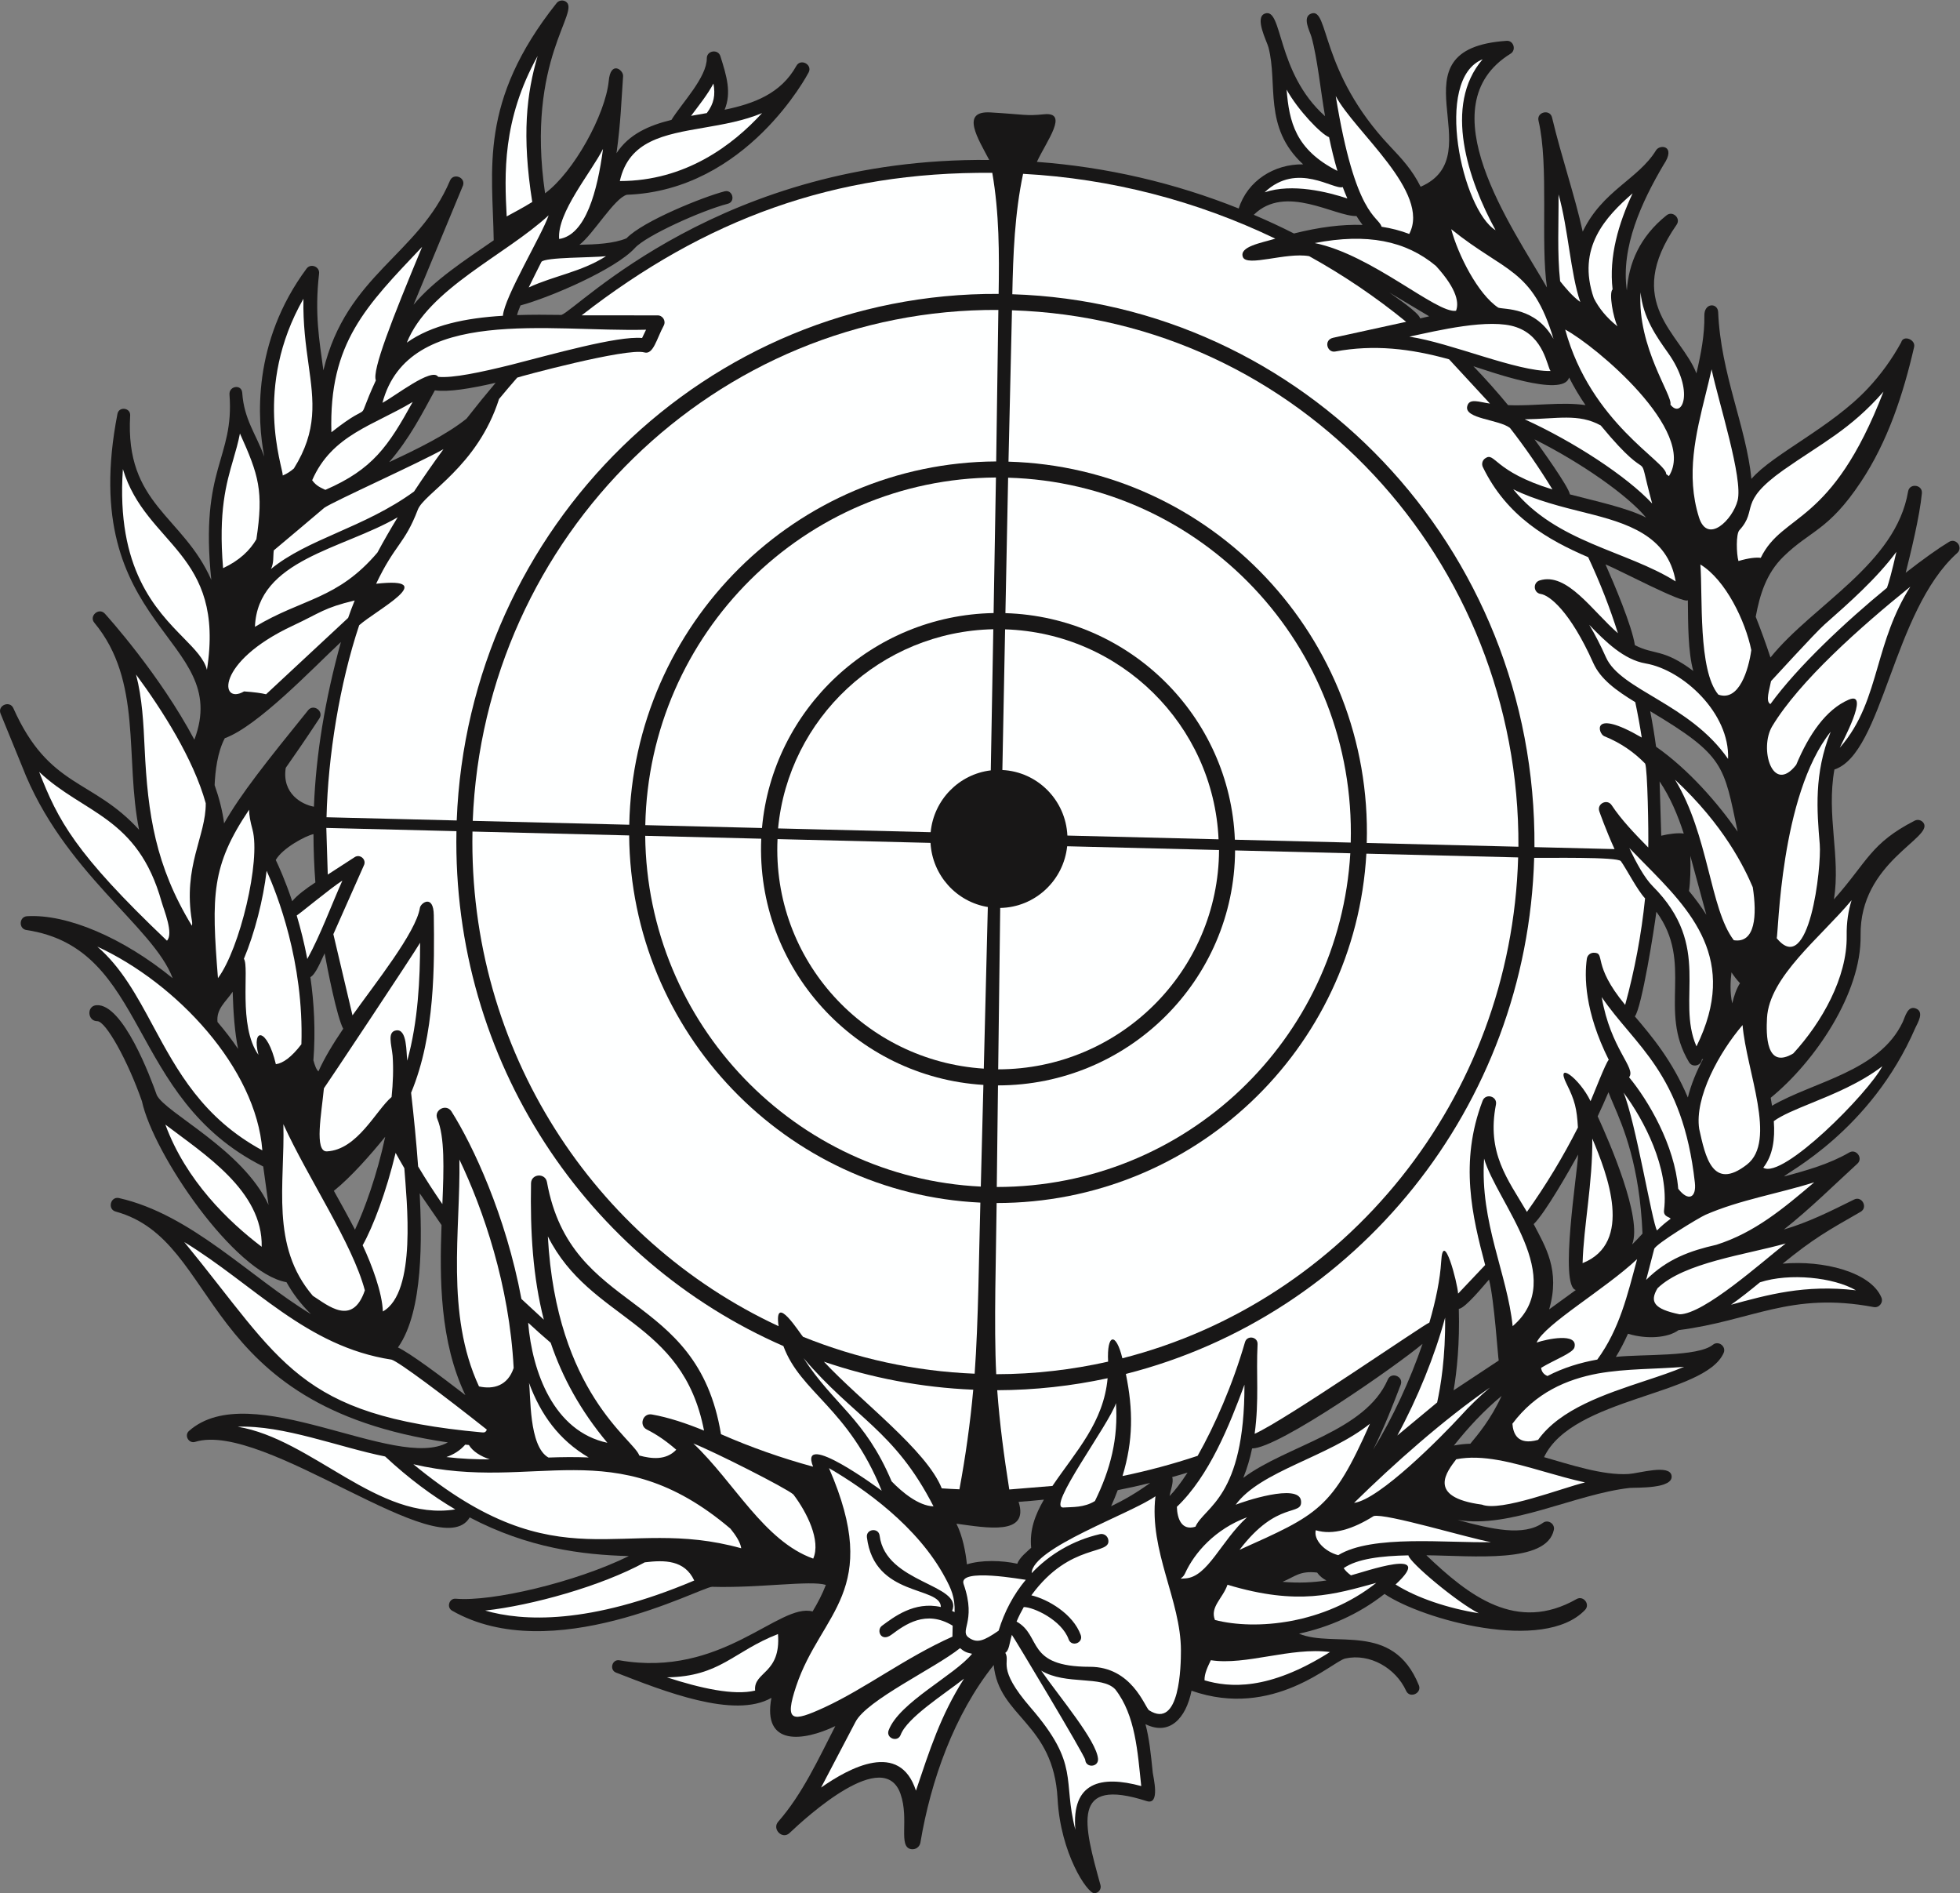 <?xml version="1.0" encoding="UTF-8" standalone="no"?>
<svg
   xmlns:dc="http://purl.org/dc/elements/1.1/"
   xmlns:cc="http://creativecommons.org/ns#"
   xmlns:rdf="http://www.w3.org/1999/02/22-rdf-syntax-ns#"
   xmlns:svg="http://www.w3.org/2000/svg"
   xmlns="http://www.w3.org/2000/svg"
   viewBox="0 0 768.773 742.413"
   height="742.413"
   width="768.773"
   xml:space="preserve"
   id="svg2"
   version="1.1"><rect x="0" y="0" width="768.773" height="742.413" fill="#808080" stroke="none"/><defs
     id="defs6" /><g
     transform="matrix(1.333,0,0,-1.333,0,742.413)"
     id="g10"><g
       transform="scale(0.1)"
       id="g12"><path
         id="path14"
         style="fill:#181717;fill-opacity:1;fill-rule:nonzero;stroke:none"
         d="m 5734.84,3975.3 c -30.25,-18.17 -75.43,-50.26 -127.36,-90.76 14.38,56.8 41.35,166.88 47.61,233.94 2.36,25.31 -36.22,30.59 -40.54,5.32 -36.46,-214.37 -279.37,-332.75 -405.04,-488.56 -10.86,33.98 -30.33,87.26 -43.38,119.9 12.17,65.32 31.08,127.54 81.58,176.95 79.63,77.91 132.13,75.69 227.91,219.71 79.59,119.72 124.74,258.59 156.6,396.8 5.09,22.19 -32.23,36.48 -38.03,13.76 -26.96,-49.23 -60.04,-94.95 -98.43,-135.89 -107.57,-114.74 -279.85,-193 -342.22,-265.79 -16.03,156.56 -90.07,307.55 -97.94,490.79 -1.19,27.64 -41.66,28.17 -40.56,-11.16 0.88,-55.02 -9.73,-111.06 -23.38,-169.15 -45.29,117.07 -218.38,206.37 -58.19,437.39 13.07,18.85 -11.61,41.94 -29.58,27.63 -79.96,-63.98 -111.59,-142.27 -116.95,-221.26 -18.19,127.35 43.52,260.37 108.1,369.89 38.2,56.36 -10.82,61.14 -22.09,42.67 -52.33,-85.57 -157.75,-118.23 -215.82,-239.35 -24,108.28 -61.84,216.54 -90.34,335.84 -6.15,25.61 -45.79,16.14 -39.78,-9.45 31.09,-132.64 5.41,-355.57 24.86,-490.82 -102.37,177.87 -356.04,533.91 -106.99,687.86 17.33,10.73 8.93,39.2 -11.59,37.82 -350.07,-23.48 -37.23,-335.9 -253.13,-429.27 -24.58,49.4 -55.27,82.29 -89.41,118.35 -208.86,220.57 -179.5,410.46 -232.68,391.04 -27.54,-10.07 -3.81,-51.82 0.97,-68.98 17.46,-62.65 27.07,-160.34 39.88,-232.84 -144.96,129.25 -123.71,321.87 -177.4,301.72 -30.75,-11.54 6.14,-81.4 10.75,-98.81 28.75,-108.47 -16.41,-235.33 102.19,-344.59 -84.97,1.48 -163.95,-48.21 -189.57,-129.87 -188.91,75.58 -389.3,122.11 -593.93,137.17 29.18,62.57 95.2,147.63 20.83,140.01 -53.72,-5.53 -57.03,-0.38 -157.35,5.48 -90.33,5.35 -35.63,-78.55 -3.73,-139.85 -786.73,7.7 -1211.52,-439.75 -1258.71,-455.87 -44.05,0.76 -87.83,0.88 -130.52,-0.5 1.4,6.51 4.91,16.23 10.04,28.45 85.49,22.91 279.42,105.93 336.69,168.98 33.22,36.54 196.1,110.06 273.4,130.1 23.6,6.14 14.07,42.71 -9.47,36.56 -62.57,-16.19 -240.23,-87.41 -288.78,-138.21 -37.75,-15.76 -90.07,-18.02 -138.49,-19.03 40.31,30.33 102.6,136.95 139.53,147.15 353.21,12.52 533.16,356.39 535,359.97 11.79,23.17 -23.56,41.92 -36.12,19.24 -45.63,-82.27 -125.8,-111.31 -211.17,-129.13 20.84,50.36 6.02,99.2 -12.45,157.64 -6.85,21.67 -39.94,16.67 -39.94,-6.14 0,-56.62 -72.45,-130.53 -104.08,-181.39 -65.62,-16.02 -124.96,-41.76 -161.64,-97.94 12.42,89.54 14.02,150.84 19.41,226.71 1.3,18.26 -36.91,47.24 -42.33,-14.79 -10.03,-98.18 -102.51,-267.04 -187.28,-329.95 -58,396.23 108.61,537.02 59.99,564.62 -8.76,4.97 -19.84,2.8 -26.09,-5.07 -230.57,-290.02 -187.99,-489.85 -185.03,-697.77 -83.93,-58.09 -175.66,-117.16 -235.85,-189.6 l 145.67,351.29 c 7.45,24.04 -28.61,37.2 -38.4,14 -92.86,-219.59 -304.61,-276.01 -372.547,-558.19 -11.965,88.33 -26.27,165.89 -12.711,284.79 2.293,20.27 -24.621,30.9 -36.762,14.51 -160.699,-216.76 -145.082,-444.57 -124.629,-552.95 -24.535,67.28 -59.277,108.7 -64.726,187.66 -1.781,25.87 -39.445,20.51 -37.488,-5.29 14.39,-189.89 -87.942,-213.59 -53.516,-545.11 -83.602,189.56 -254.262,220.6 -238.746,483.68 1.355,22.82 -33.004,27.27 -37.379,4.75 -123.863,-636.91 340.461,-656.2 226.293,-958.59 -101.859,191.68 -254.32,360.76 -263.426,370.81 -17.39,19.09 -47.414,-6.96 -30.887,-26.81 142.606,-171.57 89.055,-397.08 131.637,-609.09 -137.976,151.33 -264.476,121.21 -369.949,357.74 -10.547,23.63 -47.219,8.21 -37.691,-15.86 L 64.734,3315.76 C 185.254,3003.05 451.402,2844.24 508.07,2691.74 362.895,2810.31 198.242,2881.12 79.695,2874.16 55.859,2872.75 54.219,2837.05 77.852,2833.52 439.25,2779.06 371.582,2339.67 774.551,2137.89 l 15.586,-113.07 c -75.739,163.5 -302.758,270.16 -328.785,323.09 -17.844,50.88 -99.227,269.08 -177.051,264.53 -29.926,-1.6 -27.453,-47.15 2.254,-47.15 24.8,0 89.636,-116.4 131.074,-235.31 33.488,-154.96 271.359,-505.19 425.414,-532.52 17.742,-32.01 41.105,-63.4 72.016,-93.98 -179.711,108.84 -351.582,293.26 -564.868,341.54 -25.117,5.66 -34.746,-32.89 -9.859,-39.71 315.09,-86.54 234.402,-570.99 977.478,-679.06 -152.58,-86.17 -580.06,194.41 -761.658,33.71 -14.867,-13.14 -0.832,-37.97 18.11,-32.17 204.601,62.87 722.128,-369.411 807.848,-222.24 171.55,-90.14 330.99,-110.159 468.24,-113.734 -157.64,-77.636 -403.62,-134.785 -509.02,-125.449 -19.63,1.914 -28.16,-25.429 -11.04,-35.195 293.93,-167.988 728.89,68.32 764.92,70.254 137.06,-4.141 290.21,19.668 334.85,5.566 -10.08,-26.582 -23.58,-52.344 -39.04,-78.105 -98.86,26.504 -266.3,-196.485 -568.38,-143.672 -21.71,3.828 -30.46,-28.223 -9.91,-36.231 138.79,-53.906 347.44,-137.304 457.12,-74.257 -26.98,-143.184 93.21,-128.321 188.05,-83.028 -49.27,-96.074 -97.38,-200.957 -168.08,-281.308 -18.83,-21.426 12.07,-53.516 33.32,-33.34 52.27,49.57 278.06,255.019 326.7,114.844 26.03,-75.059 -8.09,-155.821 31.3,-162.325 12.87,-2.129 25.03,6.602 27.14,19.434 30.64,183.047 99.63,376.992 215.72,522.305 C 2938.77,517.52 3099.96,502.207 3111.93,277.48 3120.39,117.832 3198.85,0 3219.93,0 c 12.22,0 21.5,11.992 18.2,23.887 -49.95,180.605 -88.12,319.043 135.97,247.129 40.84,-13.086 19.06,71.582 17.87,83.418 -5.83,57.675 -10.42,101.347 -21.49,142.871 70.61,-34.825 119.11,16.738 135.57,98.359 241.59,-84.57 413.67,86.152 452.41,94.824 71.9,16.094 148.41,-27.968 179.12,-95.312 10.51,-23.145 46.95,-6.973 37.35,16.679 -76.57,189.18 -249.64,108.458 -352.68,151.68 86.48,18.75 174.98,56.289 251.6,116.895 111.97,-75.625 468.86,-174.629 590.17,-46.934 15.77,16.641 -5.09,43.106 -24.96,31.875 -176.63,-100.43 -317.29,9.766 -441.97,128.77 138.18,-1.25 353.53,-25.176 375.05,74.649 3.84,17.85 -17,31.6 -31.85,20.96 -56.93,-40.47 -150.24,-19.36 -251.37,8.47 155.1,-26.54 344.42,75.76 506.33,94.05 20.89,1.56 130.06,-3.11 123.23,36.4 -5.91,33.99 -95.15,6.74 -125.49,4.65 -75.76,-5.16 -175.26,28.34 -249.65,49.51 84.15,176.55 473.08,181.37 528.41,306.49 8.46,19.16 -15.33,37.36 -31.61,24.16 -44.48,-36.19 -208.07,-27.23 -285.42,-35.71 13.5,22.02 25.24,44.91 35.55,68.09 55.71,-16.91 117.74,-12.29 148.82,10.64 217.09,27.48 328.7,113.95 574.32,67.82 15.67,-3.01 28.77,13.24 22.66,27.97 -31.21,74.98 -171.3,110.62 -290.71,99.7 91.45,74.14 128.96,94.98 229.57,152.66 22.18,12.77 3.68,47.5 -19.2,36.11 -71.34,-35.49 -135.5,-67.48 -206.66,-88.22 76.25,60.06 145.99,129.32 216.41,193.83 17.29,15.84 -3.52,44.76 -24.19,32.69 -57.72,-33.65 -125.85,-53.04 -191.37,-70.43 4.81,10.39 254.43,133.36 385.88,436.92 7.28,15.58 27.03,47.05 1.7,57.09 -24.36,9.65 -31.54,-24.38 -38.89,-39.98 -68.68,-145.61 -261.89,-174.63 -384.47,-246.02 -1.19,7.72 -2.49,15.51 -3.96,23.34 130.66,106.76 267.23,308.26 264.57,477.37 -3.48,216.08 216.05,287.3 185.05,331.37 -5.87,8.37 -17.07,11.05 -26.01,6.46 -130.18,-66.93 -138.15,-119.82 -237.47,-231.51 20.18,127.26 -22.81,245.72 1.32,381.96 142.87,47.52 170.81,466.25 361.36,636.87 4.16,3.73 6.27,8.11 6.8,12.48 v 4.61 c -1.6,13.25 -16.49,24.54 -30.96,15.71 v 0 z M 639.973,2562.99 c -3.938,38.83 24.054,58.67 44.672,88.98 1.757,-61.09 6.117,-121.21 15.964,-168.2 -18.175,26.86 -38.492,53.32 -60.636,79.22 v 0 z m 19.437,584.22 c -4.64,36.54 -14.465,74.43 -27.887,112.63 1.645,40.5 8.278,97.25 29.942,137.97 96.582,35.12 256.129,202.87 341.625,282.99 -46.844,-169.83 -73.207,-329.38 -79.402,-484.46 -34.313,6.04 -94.825,37.8 -82.891,114.23 24.262,34.74 57.355,82.11 99.008,145.57 13.789,21.06 -17.172,43.63 -33.024,24.12 C 784.949,3329.73 707.258,3232.18 659.41,3147.21 v 0 z m 200.375,-228.89 c -20.715,61.69 -40.09,104.16 -48.383,121.32 20.098,35.12 88.262,71.39 110.961,75.99 0.192,-47.34 2.039,-95.04 5.602,-142.15 -28.379,-18.61 -52.809,-36.87 -68.18,-55.16 v 0 z m 62.403,-468.16 c 6.601,87.05 1.953,169.94 -8.93,244.74 15.914,8.48 31.308,48.19 41.887,70.08 8.378,-45.47 35.945,-186.93 54.765,-221.91 -29.574,-43.62 -55.398,-86.14 -72.922,-125.41 -6.129,4.98 -10.636,17.34 -14.8,32.5 v 0 z m 122.302,-498.19 c -19.02,36.9 -39.96,74.73 -62.084,114.3 50.584,40.51 108.984,107.15 151.074,159.04 -23.83,-111.83 -61.16,-214.76 -88.99,-273.34 v 0 z m 126.49,-346.46 c 76.19,107.09 69.88,328.61 64.02,453.4 l 64.21,-93.3 c -5.78,-158.03 -5.25,-342.54 70.06,-500.24 -78.81,60.96 -163.21,123.48 -198.29,140.14 v 0 z m 201.72,2732.35 c -58.32,-46.8 -141.97,-88.09 -227.61,-127.87 59.77,68.86 96.39,141.46 134.46,211.17 40,-5.54 103.99,4.97 178.79,22.14 -27.53,-32.56 -56.36,-67.97 -85.64,-105.44 v 0 z M 3034.18,1016.17 c -11.55,-10.88 -34.74,-28.729 -40.71,-46.893 -45.78,10.137 -106.08,11.563 -148.36,-1.816 -3.56,35.629 -12.63,83.319 -30.85,119.609 88.81,-12.01 215.06,-35.82 182.91,64.28 24.73,1.62 48.52,3.79 74.52,6.52 -25.87,-45.02 -42.62,-88.63 -37.51,-141.7 v 0 z m 235.28,122.35 c 7,15.48 13.41,31.25 19.42,47.22 31.97,6.25 63.79,13.44 95.53,21.27 -42.72,-30.92 -80.45,-52.05 -114.95,-68.49 v 0 z m 171.99,29.9 c 1.92,14.02 13.18,42.56 7.6,55.74 15.12,4.32 30.22,8.57 45.23,13.22 -19.01,-29.37 -37.03,-52.99 -52.83,-68.96 v 0 z m 549.99,3765.47 c 5.66,-9.17 11.58,-17.89 17.87,-26.03 -60.2,1.98 -127.04,-6.45 -201.91,-25.22 -38.74,19.71 -78.23,37.86 -118.2,54.98 93.06,91.61 238.03,-5.25 302.24,-3.73 v 0 z M 3773.73,916.074 c 36.82,15.156 50.38,33.164 101.83,27.207 7.27,-10.273 16.86,-17.793 27.41,-23.203 -38.87,-5.937 -80.81,-8.301 -129.24,-4.004 v 0 z m 266.86,388.986 c 33.82,67.79 59.64,135.15 80.95,190.8 9.2,24.16 -27.67,39.2 -37.91,15.43 -66.33,-153.65 -297.58,-193.63 -425.27,-289.34 11.52,28.83 19.92,57.74 25.9,86.53 77.95,0 429.37,246.75 501.52,307.61 -36.62,-106.85 -88.1,-218.55 -145.19,-311.03 v 0 z m 138.27,3327.75 c -4.34,17.65 -73.69,63.48 -90.85,76.16 l 117.35,-70.02 c -8.86,-2.01 -17.72,-4.02 -26.5,-6.14 v 0 z M 5112.9,3123.14 c -58.44,83.7 -143.47,181.96 -240.01,249.68 -4.63,34.52 -10.38,69.13 -17.27,104.5 219.14,-130.88 216.34,-158.82 257.28,-354.18 v 0 z m -229.6,147.53 c 31.45,-46.61 53.57,-99.23 71.07,-153.34 -15.93,2.47 -43.19,-0.65 -66.21,-6.37 l -4.86,159.71 v 0 z m 83.12,533.02 c 0.79,-71.15 0.52,-151.58 15.96,-207.98 -89.48,66.97 -113.83,45.82 -171.8,75.87 -8.57,56.87 -61.49,181.49 -86.45,237.6 39.34,-15.86 229.22,-116.66 242.29,-105.49 v 0 z M 4292.5,1719.1 c 18.63,1.15 74.43,70.08 88.87,86.1 15.54,-59.28 26.56,-232.56 28.57,-238.07 l -132.67,-87.72 c 9.44,56.2 18.19,138.3 15.23,239.69 v 0 z m 33.89,-396.78 c -16.3,-0.41 -32.41,-2.24 -48.33,-5.31 42.23,53.15 88.14,102.52 140.32,145.94 -31.94,-69.57 -70.97,-115.18 -91.99,-140.63 v 0 z m 111.08,3055.32 c -32.5,39.36 -66.45,77.53 -101.95,114.35 38.96,-11.8 264.78,-94.5 281.42,-33.01 14.9,-29.1 31.1,-56.27 48.29,-81.32 -70.28,10.51 -151.47,-3.42 -227.76,-0.02 v 0 z m 199.31,-2603.11 -78.42,-56.99 c 33.39,115.39 -11.4,184.73 -45.55,250.86 33.62,32.15 105.67,159.22 130.76,204.61 -2.14,-53.93 -55.86,-387.19 -6.79,-398.48 v 0 z m -17.44,2340.55 c -3.27,22.38 -86.07,137.08 -104.01,161.91 138.03,-69.04 273.94,-164.65 328.26,-230.16 -54.7,28.63 -151.46,49.03 -224.25,68.25 v 0 z m 183.09,-2206.64 c 31.44,76.19 -67.03,302.05 -101.37,377.05 11.08,23.42 21.69,46.99 31.79,70.84 4.15,-10.94 9.12,-22.7 14.76,-35.76 28.83,-66.96 76.82,-178.69 85.41,-380.16 -9.97,-11.11 -20.18,-21.74 -30.59,-31.97 v 0 z m 163.99,432.42 c -45.67,108.18 -106.06,180.1 -155.87,238.53 20.49,26.7 57.71,261.81 63.25,307.95 111,-151.99 3.93,-289.25 96.13,-442.73 10.11,-16.8 36.01,-10.41 37.9,8.52 1.26,0.11 2.29,0.87 3.49,1.25 -19.41,-36.53 -35.46,-75.28 -44.9,-113.52 v 0 z m 3.42,607.46 c 3.84,25.09 5.13,67.45 3.88,103.29 l 47.11,-173.41 c -15.2,24.42 -32.51,47.72 -50.99,70.12 v 0 z m 127.33,-330.59 c -7.52,31.84 -5.34,67.7 -2.36,91.22 7.58,-11.25 15.95,-22.31 25.05,-31.9 -9.54,-14.51 -18.19,-38.09 -22.69,-59.32 v 0 0" /><path
         id="path16"
         style="fill:#feffff;fill-opacity:1;fill-rule:nonzero;stroke:none"
         d="m 2938.41,772.344 c -45.13,-31.406 -62.44,-35.528 -83.76,-23.164 -37.39,21.66 21,45.351 -19.24,160.195 -17.32,49.453 179.55,12.148 182.96,12.676 -35.66,-42.793 -62.94,-93.457 -79.96,-149.707 v 0 z M 3380.7,538.398 c -12.83,11.114 -50.91,127.715 -173.86,127.715 -190.46,0 -140.43,91.231 -215.61,133.028 6.25,14.843 13.4,29.023 21.23,42.734 28.22,0 111.39,-37.832 132.04,-95.117 8.4,-23.399 43.9,-10.586 35.53,12.773 -22.53,62.637 -97.33,105.567 -145.27,116.817 114.68,157.612 237.41,116.093 226.08,164.692 -2.55,10.99 -13.57,17.87 -24.55,15.27 -78.58,-18.24 -147.33,-58.517 -200.61,-114.728 1.02,74.058 290.56,174.318 364.2,226.228 -19.08,-161.31 74.96,-306.013 74.96,-453.982 0,-42.187 -2.31,-234.473 -94.14,-175.43 v 0 z M 3164.2,186.855 c -38.51,147.813 14.69,190.137 -131.81,359.454 -102.07,117.929 -58.01,132.539 -74.32,160.957 11.57,7.343 11.92,28.164 19.33,52.793 3.15,-2.618 214.94,-355.606 215.84,-367.618 1.9,-24.804 39.59,-21.914 37.68,2.891 -4.13,53.047 -111.92,180.02 -167.25,259.512 73.22,-43.809 178.6,-13.262 218,-55.176 59.67,-76.289 65.69,-184.668 76.38,-284.434 -119.3,32.422 -205.41,10.762 -193.85,-128.379 v 0 z m -469.06,114.883 c -47.93,147.93 -195.39,67.637 -279.17,9.102 l 101.19,192.91 c 33.21,64.785 234.34,158.223 307.79,217.246 10.71,-8.75 16.73,-13.008 35.38,-16.621 -51.1,-63.164 -214.77,-143.125 -245.52,-225.195 -8.72,-23.262 26.65,-36.485 35.37,-13.262 19.05,50.723 128.25,119.473 186.46,165.254 -69.4,-108.965 -100.84,-209.473 -141.5,-329.434 v 0 z m -269.49,244.785 c -94.71,-43.378 -118.64,-44.179 -82.83,62.832 72.9,217.715 254.52,278.262 96.45,641.175 102.99,-59.94 260.81,-170.63 341.98,-322.542 16.9,-31.367 29.26,-57.109 27.62,-101.054 -2.42,1.23 -4.87,2.48 -7.3,3.554 33.84,78.887 -195.75,80.313 -213.25,221.292 -3.06,24.74 -40.5,20.04 -37.48,-4.59 21.69,-177.444 217.59,-142.737 217.59,-205.217 -78.13,17.695 -138.97,-29.942 -173.32,-55.235 -17.23,-12.695 -3.11,-49.238 27.84,-26.367 40.29,29.805 101.17,74.766 180.22,26.719 l -0.65,-32.266 C 2662.2,691.973 2548.11,603.145 2425.65,546.523 v 0 0" /><path
         id="path18"
         style="fill:#feffff;fill-opacity:1;fill-rule:nonzero;stroke:none"
         d="m 2392.5,1254.8 c -92.44,25.12 -183.39,57.11 -271.02,95.57 -70.25,427.31 -441.07,349.28 -512.1,741.82 -4.95,27.32 -46.31,24.78 -46.84,-3.79 -2.66,-143.75 5.56,-276.11 37.6,-401.08 l -65.83,60.82 c -46.23,246.9 -143.42,452.99 -205.83,551.61 -15.24,24.06 -52.64,4.64 -41.75,-21.68 22.25,-53.75 19.29,-144.89 14.92,-250.78 -24.94,36.09 -48.92,72.98 -71.36,110.74 -5.08,70.9 -12.38,144.26 -20.63,216.79 71.05,170.75 68.63,377.39 66.77,522.39 -0.81,62.86 -38.66,35.99 -40.9,21.6 -11.22,-72.27 -132.12,-222.91 -198.33,-316.29 l -56.325,238.8 89.615,201.88 c 9.24,17.52 -11.61,35.75 -27.72,24.16 l -78.344,-50.7 -4.258,137.18 382.902,-9.48 c -13,-676.98 385.32,-1263.07 962.03,-1514.73 50.61,-137.36 190.81,-181.66 289.3,-425.53 -5.71,4.42 -246.37,181.86 -201.9,70.7 v 0 z m 527.27,3806.18 c 20.6,-118.95 20.63,-237.52 18.67,-356.06 -859.3,4.8 -1561.51,-686.08 -1594.58,-1549.08 l -383.075,9.47 c 4.199,180.22 38.883,393.71 96.065,564.84 49.75,44.31 241.47,143.56 49.9,122.01 55.38,116.9 83.89,116.28 122.68,217.98 18.68,48.97 175.14,125.79 238.99,325.56 18.44,22.31 36.28,43.2 53.46,62.87 3.51,2.17 323.23,88.71 374.01,74.17 26.37,-7.58 36.02,39.56 57.16,78.96 7.34,13.71 -3.25,30.84 -19.07,29.96 l -222.42,0.22 c 362.64,282.02 743.16,423.39 1208.21,419.1 v 0 z m 832.75,-193.62 c -41.63,-12.52 -106.62,-23.36 -95.48,-53.79 11.14,-30.48 126.85,14.48 195.14,2.33 100.29,-55.61 195.87,-120.04 285.37,-193.13 l -214.28,-46.82 c -29.71,-6.24 -18.28,-44.94 5.44,-40.57 114.02,21.13 221.46,8.73 335.12,-22.9 l 120.27,-130.19 c -31.74,4.18 -60.83,17.15 -66.87,-8.05 -8.9,-36.99 93.06,-38.49 125.79,-63.65 45.06,-57.86 86.69,-118.38 124.96,-180.97 -174.41,53.37 -168.57,112.16 -198.07,91.35 -8.2,-5.72 -10.98,-16.6 -6.64,-25.61 70.49,-145.4 191.06,-213.99 309.89,-265.07 35.65,-76.18 63.39,-147.46 87.52,-223.61 -75.02,64.7 -149.55,180.66 -230.39,155.23 -20.62,-6.48 -18.23,-36.73 3.26,-39.78 25.34,-3.61 86.42,-50.47 154.64,-203.14 21.4,-47.85 67.7,-81.06 123.52,-115.2 7.52,-35.47 13.79,-69.9 19.04,-104 -151.65,88.14 -128.11,11.1 -110.55,4.03 49.41,-19.93 88.52,-47.75 120.56,-80.64 7.08,-15.1 10.35,-198.97 9.16,-246.93 -41.31,41.99 -79.81,82.42 -107.62,124.46 -13.2,19.92 -44.22,4.44 -36.39,-18.03 1.39,-3.97 19.2,-54.66 44.81,-111.1 l -235.64,5.83 c 6.3,882.13 -680.2,1599.43 -1536.42,1626.46 2.45,118.23 6.91,236.43 31.71,354.22 258.59,-13.97 510.98,-79.42 742.15,-190.73 v 0 z m 857.37,-2486.97 c 24.02,-48.22 29.91,-72.13 33.11,-127.81 -43.67,-86.23 -93.81,-169.26 -150.1,-248.26 -56.36,96.03 -118.99,172.57 -91.14,315.78 4.72,24.43 -30.37,34.2 -39.18,11.21 -69.17,-180.82 -30.2,-341.19 7.46,-483.32 l -79.62,-84.12 c -2.01,32.89 -44.03,192.83 -49.78,94.57 -3.09,-51.6 -15.51,-113.62 -34.77,-179.75 -10.58,-1.6 -423.94,-287.4 -514.11,-327.17 13.55,99.61 3.99,175.3 8.61,263.42 1.13,22.19 -30.77,27.64 -37,6.25 -36.23,-125.27 -89.09,-245.82 -139.32,-334.47 -72.23,-24.1 -146.36,-43.99 -221.07,-59.45 31.69,104.86 31.56,193.75 9.88,300.35 675.65,171.38 1180.86,784.18 1201.41,1518.34 35.05,-0.88 245.46,3.5 255.12,-9.82 16.42,-22.74 48.74,-86.12 71.21,-109.46 -10.7,-105.8 -30.59,-211.07 -58.59,-313.4 -99.44,120 -55.9,153.42 -92.46,153.42 -10.19,0 -18.83,-7.52 -20.27,-17.6 -7.35,-51.35 -7.05,-154.51 64.48,-297.44 -8,-6.03 -45.57,-103.95 -53.55,-121.68 -32.64,68.01 -105.4,120.65 -70.32,50.41 v 0 z M 2969.76,1187.71 c -15.4,97.49 -28.47,194.79 -35.46,292.02 111.33,0.37 219.99,12.57 324.84,35.25 -11.99,-129.92 -92.14,-213.44 -162.34,-316.82 l -127.04,-10.45 v 0 z m -146.66,0.53 c -17.4,0.72 -34.76,1.62 -52.01,2.8 -44.66,112.16 -238.79,256.75 -346.74,372.63 138.99,-47.56 286.39,-76.09 439.4,-82.4 -8.79,-98.05 -22.77,-196.89 -40.65,-293.03 v 0 0" /><path
         id="path20"
         style="fill:#feffff;fill-opacity:1;fill-rule:nonzero;stroke:none"
         d="m 3974.47,3090.8 -340.88,8.42 c -14.44,363.16 -309.88,655.39 -675.17,666.53 l 7.96,398.43 C 3535.85,4148.05 3990.3,3671.05 3974.47,3090.8 v 0 0" /><path
         id="path22"
         style="fill:#feffff;fill-opacity:1;fill-rule:nonzero;stroke:none"
         d="M 2287.87,3101 2738,3089.88 c 5.41,-95.72 76.41,-173.57 168.66,-188.68 l -11.86,-475.42 c -349.12,22.35 -623.67,318.32 -606.93,675.22 v 0 0" /><path
         id="path24"
         style="fill:#feffff;fill-opacity:1;fill-rule:nonzero;stroke:none"
         d="m 2915.36,3303.2 c -93.78,-11.2 -167.83,-86.88 -176.94,-181.88 l -448.95,11.13 c 30.62,324.01 301.76,578.92 633.31,585.96 l -7.42,-415.21 v 0 0" /><path
         id="path26"
         style="fill:#feffff;fill-opacity:1;fill-rule:nonzero;stroke:none"
         d="m 2943.09,2898.48 c 102.52,1.87 186.42,80.58 197.01,181.45 l 446.89,-11.05 c -1.42,-355.85 -292.26,-644.97 -649.84,-645.19 l 5.94,474.79 v 0 0" /><path
         id="path28"
         style="fill:#feffff;fill-opacity:1;fill-rule:nonzero;stroke:none"
         d="m 3140.77,3111.41 c -4.97,104.25 -87.83,187.71 -191.33,192.86 l 8.03,413.8 c 339.22,-10.74 613.07,-280.9 628.14,-617.68 l -444.84,11.02 v 0 0" /><path
         id="path30"
         style="fill:#feffff;fill-opacity:1;fill-rule:nonzero;stroke:none"
         d="m 2923.66,3766 c -357.64,-6.65 -650.21,-282.54 -681.55,-632.38 l -343.34,8.49 c 11.12,563.81 468.98,1019.35 1031.77,1022.66 L 2923.66,3766 v 0 0" /><path
         id="path32"
         style="fill:#feffff;fill-opacity:1;fill-rule:nonzero;stroke:none"
         d="m 2239.95,3102.17 c -16.65,-381.37 277.53,-701.25 653.66,-724.24 l -7.63,-299.16 c -545.65,26.54 -981.94,478.32 -987.47,1031.87 l 341.44,-8.47 v 0 0" /><path
         id="path34"
         style="fill:#feffff;fill-opacity:1;fill-rule:nonzero;stroke:none"
         d="m 2936.56,2376.46 c 383.67,0 695.65,309.73 697.63,691.25 l 339.08,-8.4 C 3941.24,2511.93 3489.88,2077.6 2932.99,2077.6 l 3.57,298.86 v 0 0" /><path
         id="path36"
         style="fill:#feffff;fill-opacity:1;fill-rule:nonzero;stroke:none"
         d="m 4020.51,3058.14 446.58,-11.01 c -20.02,-712.19 -509.62,-1306.7 -1164.55,-1473.46 -18.85,77.76 -46.1,72.87 -41.98,-9.88 -106.15,-23.83 -216.22,-36.78 -329.21,-36.95 -7.24,143.32 -0.19,355.5 1.23,503.55 578.57,0 1054.98,450.31 1087.93,1027.75 v 0 0" /><path
         id="path38"
         style="fill:#feffff;fill-opacity:1;fill-rule:nonzero;stroke:none"
         d="m 4991.81,2491.17 c -61.2,140.02 48.96,293.56 -128.87,471.43 -23.6,23.61 -48.12,68.15 -68.66,112.06 13.81,-14.41 28.1,-28.89 42.67,-43.6 138.12,-139.73 280.84,-284.17 154.86,-539.89 v 0 z M 1962.44,635.039 c 157.18,2.5 194.67,75.801 326.73,127.402 9.38,-118.183 -72.98,-110.078 -67.23,-166.367 -62.67,-14.941 -159.98,6.602 -259.5,38.965 v 0 z m -534.86,196.504 c 137.17,14.961 341.7,71.836 469.64,141.875 57.99,7.109 117.24,7.187 145.51,-53.496 -309.59,-131.133 -506.32,-119.981 -615.15,-88.379 v 0 z M 699.258,1372.32 c 134.457,5.32 297.82,-60.23 433.962,-87.5 70.08,-65.19 139.05,-116.09 206.35,-155.68 -226.41,-36.68 -421.086,207.13 -640.312,243.18 v 0 z m 669.702,-52.67 c 3.54,-0.39 7.22,-0.74 10.77,-1.11 11.66,-19.09 34.16,-33.03 61.58,-42.25 -41.58,-0.08 -83.97,1.54 -127.86,6.84 21.51,7.55 40.34,19.19 55.51,36.52 v 0 z m -826.769,595.98 c 204.688,-124.48 358.129,-307.45 609.959,-345.94 21.49,-6.35 153.3,-105.14 280.35,-205.88 -3.59,-8.85 -8.12,-8.67 -14.93,-8.09 -543.386,49.51 -586.496,207.72 -875.379,559.91 v 0 z m -92.308,636.67 c -46.899,86.94 -92.301,171.04 -163.445,232.37 233.636,-107.76 467.222,-357.37 485.488,-599.32 -175.301,95.06 -249.86,233.2 -322.043,366.95 v 0 z m -334.692,746.43 c 131.457,-123.83 290.102,-131.35 360.34,-382.36 6.614,-23.65 36,-93.26 15.742,-114.2 -271.507,258.35 -320.429,354.23 -376.082,496.56 v 0 z m 310.45,68.64 c -3.536,74.83 -6.981,147.4 -25.352,217.83 77.176,-104.63 168.738,-247.91 205.106,-378.71 0.918,-96.56 -67.715,-185.08 -40.668,-346.23 1.14,-6.81 0.82,-11.04 -0.196,-14.01 -107.086,176.03 -129.742,327.71 -138.89,521.12 v 0 z m 114.547,325.46 c -81.458,83.11 -198.782,202.85 -178.59,496.71 68.125,-225.26 301.523,-245.31 247.293,-590.61 -7.938,31.91 -35.477,60 -68.703,93.9 v 0 z m 146.292,525.28 c 7.282,25.02 14.372,49.35 19.536,76.09 55.121,-122.13 70.082,-168.93 48.375,-311.13 -18.649,-32.1 -49.121,-62.19 -97.973,-85 -13.996,167.89 9.246,248.48 30.062,320.04 v 0 z m 206.375,472.48 c -1.515,-74.61 7.18,-137.09 15.083,-193.85 14.988,-107.72 26.664,-193.6 -43.172,-305.41 -9.168,-7.95 -20.289,-15.64 -32.688,-20.62 0,25.6 -88.078,259.23 60.777,519.88 v 0 z m 349.245,152.69 c -90.01,-216.53 -147.7,-364.07 -136.15,-392.77 -68.19,-147.5 4.66,-45.88 -130.805,-152.65 -7.735,263.58 102.415,371.59 266.955,545.42 v 0 z m 372.24,92.77 c -19.86,-58.5 -130.01,-239.76 -134.58,-295.5 -109.48,-6.67 -209.03,-26.71 -282.67,-79.01 63.73,159.16 289.2,256.38 417.25,374.51 v 0 z m -32.41,468.65 c -32.45,-110.81 -46.89,-232.4 -15.79,-429.43 -30.12,-18.7 -58.15,-32.83 -75.22,-42.46 -6.35,123.14 -13.81,282.97 91.01,471.89 v 0 z m 63.32,-538.29 c -6.54,77.32 93.6,194.92 129.11,265 -16.26,-122.5 -50.37,-253.1 -129.11,-265 v 0 z m 426.94,327.57 c 56.81,9.81 116.6,20.23 170.17,42.82 -86.05,-94.12 -225.22,-199.92 -418.53,-199.92 26.84,119.01 129.57,136.67 248.36,157.1 v 0 z m 27.12,129.75 c 6,-33.62 1.82,-58.7 -19.58,-86.93 l -46.27,-8.09 c 22.77,30.53 47.97,61.53 65.85,95.02 v 0 z m -543.57,-599.88 c 11.56,23.9 24.62,49.95 37.5,75.5 12.21,13.81 148.44,11.84 189.99,16.49 -73.06,-46.67 -152.33,-57.18 -227.49,-91.99 v 0 z m -51.4,-227.42 c -88.91,-22.06 -173.12,-39.97 -215.07,-35.47 -18.4,28.92 -127.79,-57.72 -163.92,-76.5 76.45,287.16 492.92,207.69 775.66,215.06 -3.72,-7.58 -7.75,-15.92 -11.65,-24.36 -72.56,6.83 -267.61,-48.93 -385.02,-78.73 v 0 z M 782.91,3527.08 c -13.844,3.42 -34.691,6.29 -64.769,8.43 -71.364,-41.8 -85.399,86.16 142.527,192.91 83.703,39.18 91.523,52.65 182.972,74.58 -7.01,-17.27 -13.45,-34.36 -19.25,-51.2 L 782.91,3527.08 v 0 z m 387.34,520.72 c -21.11,-34.52 -41.16,-69.26 -59.72,-103.88 -118.143,-138.97 -221.05,-134.28 -360.385,-218.43 7.808,198.1 257.945,227.97 420.105,322.31 v 0 z m -364.699,-97.49 c 1.824,1.07 145.5,122.6 148.73,125.37 26.949,18.79 280.549,132.71 350.599,172.4 -29.4,-40.29 -58.53,-81.99 -86.56,-124.53 -73.64,-53.69 -152.74,-88.68 -227.207,-121.6 -71.633,-31.6 -140.168,-62.31 -193.793,-106.37 8.91,18.17 5.86,35.37 8.231,54.73 v 0 z m 408.779,436.73 c -71.98,-130.44 -117.39,-198.07 -256.971,-258.65 -12.816,6.27 -26.629,11.14 -38.82,28.33 58.106,133.77 181.621,161.56 295.791,230.32 v 0 z m 572.88,-3061.96 c -157.58,33.53 -221.27,208.08 -233.12,353.28 21.75,-20.16 43.81,-40 66.3,-59.04 34.45,-101.98 87.54,-199.34 166.82,-294.24 v 0 z m 130.82,83.34 c -26.54,4.72 -38.83,-32.25 -14.63,-44.38 31.36,-15.66 59.81,-36.15 86.46,-59.35 -30.07,-31.72 -72.46,-26.92 -108.77,-17.03 -15.68,47.32 -243.91,183.04 -269.09,644.72 126.1,-250.13 396.11,-243.45 459.6,-571.42 -52.22,21.38 -104.55,38.88 -153.57,47.46 v 0 z m 122.09,-85.29 c 61.2,-24.15 272.62,-130.94 294.34,-150.02 39.9,-52.58 81.47,-135.73 58.43,-188.735 -144.59,51.465 -232.47,224.925 -352.77,338.755 v 0 z m -426.33,-41.43 c -58.91,33.18 -51.51,186.72 -57.29,219.69 34.5,-93.26 88,-167.97 175.58,-219.46 -39.49,1.72 -78.78,1.18 -118.29,-0.23 v 0 z m -262.05,876.64 c 69.96,-146.33 147.14,-369.24 159.69,-613.2 -17.27,-51.84 -58.93,-63.87 -102.01,-54.22 -99.46,214.26 -53.91,460.7 -57.68,667.42 v 0 z m -710.396,533.69 c -19.41,243.88 -19.391,330.51 91.629,495.47 0,-16.52 3.582,-34.79 10,-58.52 24.586,-90.95 -37.02,-350.48 -101.629,-436.95 v 0 z m 143.226,315.82 c 30.188,-66.75 109.938,-268.22 102.282,-510.37 -29.661,-38.75 -54.469,-55.78 -75.082,-58.67 -25.645,108.14 -72.258,108.94 -51.258,27.46 -61.004,85.57 -25.91,258.09 -42.836,282.6 31.66,75.45 57.035,174.56 66.894,258.98 v 0 z m 119.68,-259.51 c -8.953,47.05 -19.871,90.11 -31.168,128.01 6.484,3.14 102.82,82.97 134.338,102.6 -33.963,-76.04 -63.514,-158.04 -103.17,-230.61 v 0 z m 261.98,-210 c -27.64,-3.77 -14.32,-40.25 -10.95,-74.67 2.69,-38.73 1.25,-79.78 -3.05,-121.37 -45.78,-38.75 -100.2,-155.19 -190.203,-159.92 -37.949,-2.01 -15.836,112.37 -8.941,185.49 1.144,0.43 263.484,394.57 283.064,428.29 -0.13,-106.28 -5.86,-231.59 -37.83,-346.9 -3.12,24.96 -0.18,93.45 -32.09,89.08 v 0 z m -39.69,-826.91 c -1.78,55.11 -32.2,136.87 -59.45,194.76 30.79,54.77 69.71,157.76 96.98,271.8 8.31,-15.12 16.94,-30.12 25.66,-45.06 6.52,-92.36 37.5,-365.31 -63.19,-421.5 v 0 z m -292.735,550.95 c 72.906,-159.96 203.085,-350.43 239.865,-489.25 -0.08,0.07 -0.12,0.09 -0.19,0.15 -36.25,-106.39 -108.109,-44.55 -153.027,-15.74 -125.73,146.66 -81.738,329.16 -86.648,504.84 v 0 z M 1216.3,1262.03 c 357.66,-84.82 590.45,101.56 933.05,-189.63 16.24,-19.94 29.46,-40.86 31.7,-57.63 -353.21,98.3 -534.78,-107.446 -964.75,247.26 v 0 z m -729.718,999.14 c 113.106,-86.29 287.063,-194.86 283.438,-359.49 -97.61,73.95 -222.95,194.8 -283.438,359.49 v 0 z M 2746.85,1138.03 c -44.71,1.64 -92.96,42.32 -123.27,73.57 -78.65,186.08 -170.67,225 -259.18,362.56 149.19,-175.59 267.87,-212.13 382.45,-436.13 v 0 z m 382.61,-3.3 c -52.75,-3.62 134.75,245.06 154.19,306.99 7.08,-103.58 -15.86,-194.81 -61.86,-287.99 -32.03,-19.94 -67.29,-17.27 -92.33,-19 v 0 z m 2200.65,1189.78 c 64.95,26.51 143.62,58.62 208.61,108.3 -40.69,-78.61 -293.51,-334.12 -350.35,-298.43 28.29,36.05 34.87,83.86 31.02,136.95 23.74,17.56 64.17,34.2 110.72,53.18 v 0 z m 8.28,-233.12 c -90.99,-77.23 -175.58,-148.26 -288.09,-183.85 -75.86,-17.23 -144.4,-41.08 -206.55,-103.28 l 23.66,90.9 c 3.72,14.33 131.52,92.14 151.05,100.68 100.52,43.96 214.84,62.21 319.93,95.55 v 0 z m -396.24,-388.36 c -76.15,15.6 -88.64,37.26 -64.85,76.77 78.38,75.84 262.42,98.95 377.07,131.7 -70.76,-55.21 -240.43,-207.98 -312.22,-208.47 v 0 z m 518.8,70.66 c -151.3,17.58 -259.43,-13.26 -367.49,-42.48 28.13,19.77 56.3,42.23 85.09,65.92 87.2,28.51 217.05,14.63 282.4,-23.44 v 0 z m -907.57,-252.13 c -12.68,5.14 -17.59,14.57 -18.72,24.03 39.68,23.88 93.74,43.67 98.05,60.07 11.72,44.83 -82.69,24.16 -111.26,14.3 23.56,53.81 202.03,157.13 295.71,245.47 -28.33,-105.16 -51.33,-205.25 -117.17,-295.53 -49.46,-8.9 -99.37,-23.69 -146.61,-48.34 v 0 z m 401.92,27.03 c -33.13,-14.18 -73.13,-27.48 -114.23,-41.07 -118.3,-39.22 -250.27,-83.05 -315.29,-173.81 -61.37,-17.44 -73.51,19.63 -75.55,47.44 68.66,91.62 159.38,130.49 251.66,147.78 84.26,14.84 168.7,12.48 253.41,19.66 v 0 z m -291.28,-340.13 c -65.95,-15.65 -247.93,-87.42 -303.54,-65.3 -165.82,22 -101.27,99.07 -75.57,133.44 77.41,15.22 165.16,-9.53 257.68,-36.09 40,-11.47 80.47,-23.09 121.43,-32.05 v 0 z M 3937.66,994.473 c -39.45,10.297 -73.11,44.907 -66.04,73.357 50.42,-15.51 109.68,3.48 170.41,41.66 34.9,9.12 280.56,-65.47 345.28,-76.62 -126.57,-3.36 -349.49,23.11 -449.65,-38.397 v 0 z m 413.56,-170.86 c -90.69,14.59 -182.15,45 -244.83,84.571 122.01,112.676 -92.35,36.816 -131.2,26.953 -9.53,6.875 -16.67,13.945 -21.46,21.172 39.97,27.929 111.72,36.132 190.4,37.636 3.32,-21.211 143.84,-138.496 207.09,-170.332 v 0 z m -776.28,-19.785 c -15.33,38.34 23.28,63.711 36.88,103.633 208.74,-62.715 314.34,-27.988 437.7,5.469 -153.35,-121.856 -354.9,-139.961 -474.58,-109.102 v 0 z m 338.54,-94.297 c -182.3,-115.312 -297.09,-104.14 -369.19,-83.222 -0.7,19.882 9.57,40.156 18.56,59.16 103.04,-16.094 235.29,39.219 350.63,24.062 v 0 z m 962.23,1240.259 c -13.86,20.58 -63.25,321.3 -98.45,405.54 59.34,-79.12 134.83,-222.3 119.13,-346.07 -2.64,-20.63 18.67,-19.55 19.1,-25.37 -14.12,-10.35 -27.5,-21.62 -39.78,-34.1 v 0 z m -577.49,-545.43 c -55.67,-60.71 -239.7,-246.9 -313.93,-256.04 119.42,117.05 262.58,243.97 399.88,339.22 -30.37,-25.88 -59.29,-53.48 -85.95,-83.18 v 0 z M 3486.66,940.137 c 28.07,62.183 89.38,131.193 182.65,165.783 -76.38,-69.55 -115.21,-175.197 -180.88,-179.729 -25.87,-1.738 -9.19,-2.5 -1.77,13.946 v 0 z m 964.29,728.043 c -15.81,154.18 -96.46,305.2 -84.08,493.01 36.87,-128.12 248.67,-352.6 84.08,-493.01 v 0 z m -198.73,25.26 c 1.29,-116.41 -13.22,-203.23 -23.47,-249.71 l -117.14,-97.21 c 59.41,109.09 110.3,234.69 140.61,346.92 v 0 z M 3661.79,1496 c 0.59,-333.56 -117.76,-358.3 -144.25,-417.78 -40.82,-12.71 -53.66,24.01 -54.63,58.48 95.47,91.03 154.8,240.16 198.88,359.3 v 0 z m -14.5,-485.79 c 111.9,147.49 185.89,97.02 180.94,144.01 -5.59,53.69 -173.02,-3.2 -192.27,-11.43 72.6,99.91 272.43,140.04 395.09,238.38 -111.52,-251.79 -152.01,-266.74 -383.76,-370.96 v 0 z m 1009.43,843.34 c 3,108.85 29.97,236.24 28.49,366.51 44.27,-104.55 122.13,-306.54 -28.49,-366.51 v 0 z m -705.75,3165.61 c 4.24,-11.55 8.8,-22.69 13.55,-33.55 -57.05,18.98 -162,45.48 -243.41,18.13 96.18,91.49 203.83,5.6 229.86,15.42 v 0 z m -165.19,286.72 c 32.94,-60.01 102.02,-131.82 124.93,-139.95 7.06,-33.85 15.1,-67.24 24.61,-99.22 -123.95,62.91 -141.86,144.8 -149.54,239.17 v 0 z M 4146.6,4881.2 c -25.55,9.91 -52.67,16.83 -81.28,21.28 -10.03,32.56 -77.22,28.48 -134.94,384.48 55.07,-104.69 280.8,-283.19 216.22,-405.76 v 0 z m 215.98,513.86 c -116.84,-135.6 -42.58,-355.41 38.02,-502.72 -97.35,58.38 -183.78,444.22 -38.02,502.72 v 0 z m 208.57,-822.42 c -53.24,94.48 -144.94,85.82 -162.52,91.77 -60.27,39.97 -118.49,156.02 -138.47,230.86 C 4429,4767 4508.51,4780.82 4571.15,4572.64 v 0 z m 14.83,424.75 c 28.48,-99.57 35.31,-233.79 63.98,-316.26 -23.42,16.76 -45.28,43.36 -59.32,61.01 -9.03,81.98 -4.03,171.86 -4.66,255.25 v 0 z m 217.93,3.34 c -41.48,-88.75 -70.15,-185.93 -58.91,-282.41 -11.68,-11.01 2.07,-83.49 14.36,-108.89 -32.71,26 -55.21,54.29 -69.56,82.95 -51.35,147.95 34.71,239.45 114.11,308.35 v 0 z m -656.96,-421.64 c 80,17.13 236.94,55.52 315.07,27.79 81.54,-28.04 90.23,-116.3 100.46,-128.8 -99.16,-2.01 -292.54,82.7 -415.53,101.01 v 0 z m 78.24,208.12 c 65.42,-71.63 67.21,-111.37 59.13,-131.96 -56.52,-9.16 -247.26,164.93 -415.77,199.21 153.79,29.58 267.51,7.17 356.64,-67.25 v 0 z m 683.17,-256.14 c 79.68,-112.06 40.78,-196.52 6.76,-151.74 7.8,25.52 -98.06,168.99 -87.8,330.02 7.06,-74.21 47.43,-131.05 81.04,-178.28 v 0 z m 2.41,-362.21 c -2.79,2.05 -5.37,3.97 -8.02,5.95 1.17,36.66 -221.7,149.23 -297.19,425.15 89.43,-47.83 388.99,-298.49 305.21,-431.1 v 0 z m -200.58,149.01 c 165.38,-200.41 99.35,-37.7 151.25,-229.63 -74.96,80.37 -230.96,182.15 -375.02,247.69 95.06,1.23 158.38,18.13 223.77,-18.06 v 0 z m -43.4,-257.17 c 119.08,-29.67 240.68,-65.8 263.82,-201.62 -146.3,91.6 -350.82,113.73 -478.06,271.13 64.96,-32.34 142.74,-51.73 214.24,-69.51 v 0 z m 352.12,349.32 c 6.1,24.66 12.11,48.9 17.43,72.93 20.93,-97.99 93.09,-321.2 76.54,-385.9 -14.33,-55.95 -88.34,-130.41 -113.77,-49.25 -39.05,124.66 -9.1,245.43 19.8,362.22 v 0 z m 228.36,-223.63 c 113.45,79.68 196.81,118.95 294.81,230.83 -153.6,-397.37 -295.58,-354.44 -361.1,-488.78 -14.6,1.73 -35.51,-0.51 -65.65,-9.38 -6.01,21.12 -7.52,79.39 2.7,90.57 56.65,61.84 -6.55,80.25 129.24,176.76 v 0 z M 5056.13,3526.1 c -60.04,71.57 -45.59,290.09 -52.83,382.79 74.33,-45.21 132.26,-166 149.83,-251.82 -7.93,-57.52 -36.04,-152.77 -97,-130.97 v 0 z m -213.7,91.58 c 108.75,-18.57 247.94,-145.57 242.37,-280.86 -112.73,163.01 -315.78,201.62 -359.24,298.86 -15.9,35.53 -32.42,67.6 -49.23,95.67 47.8,-49.6 101.83,-102.72 166.1,-113.67 v 0 z m 259.18,-814.1 c -70.65,92.67 -73.67,309.75 -173,472.24 144.52,-134.19 204.44,-259.24 228.82,-316.24 12.84,-82.66 7.65,-166.13 -55.82,-156 v 0 z m 424.14,806.22 c -24.99,-86.05 -48.84,-167.88 -112.19,-239.94 2.65,8.18 92.14,169.99 26.06,141.2 -66.69,-28.79 -116.94,-102.11 -154.33,-191.52 -69.7,-89.32 -109.89,48.37 -70.49,113.7 79.88,132.45 259.63,292.06 406.33,410.39 -50.83,-80.25 -74.02,-160.25 -95.38,-233.83 v 0 z m -157.1,122.52 c 71.58,63.13 153.41,135.35 211.42,213.7 -12.66,-56.41 -22.76,-92.44 -27.69,-105.66 -121.29,-99.51 -262.11,-230.99 -343.01,-342.17 -15.18,7.67 -2.99,42.04 1.87,67.65 1.36,0.89 128.43,140.9 157.41,166.48 v 0 z m -14.09,-646.49 c 5.48,-65.88 -30.52,-394.97 -126.73,-276.17 5.35,9.29 9.76,420.09 158.95,607.24 -49.59,-123.32 -40.5,-232.55 -32.22,-331.07 v 0 z m 79.24,-269.15 c 1.95,-122.46 -73.11,-254.75 -157.06,-346.21 -81.16,-48.58 -79.97,56.78 -77.38,104.2 6.44,121.48 157.96,237.4 248.88,346.51 -9.67,-30.98 -15.08,-65.52 -14.44,-104.5 v 0 z M 5140.19,2143.5 c -101.55,-78.91 -122.51,24.35 -140.35,104.9 -14.05,92.42 58.46,224.82 127.6,305.53 11.33,-134.95 102.12,-341.37 12.75,-410.43 v 0 z m -202.1,-71.08 c -10.67,128.89 -88.14,259.75 -144.57,328.03 21.84,27.23 -54.22,82.21 -80.55,235.78 96.73,-142.44 238.3,-222.07 274.12,-545.78 5,-45.14 -19.61,-56.39 -49,-18.03 v 0 0" /><path
         id="path40"
         style="fill:#feffff;fill-opacity:1;fill-rule:nonzero;stroke:none"
         d="m 4467.91,3078.58 -446.27,11.05 c 17.46,604.65 -458.25,1104.94 -1054.19,1121.74 0,0 9.82,422.55 10.26,445.33 847.21,-27.07 1495.04,-738.77 1490.2,-1578.12 v 0 0" /><path
         id="path42"
         style="fill:#feffff;fill-opacity:1;fill-rule:nonzero;stroke:none"
         d="M 2931.25,4212.01 C 2342.47,4209.02 1863.36,3732.79 1851.59,3143.28 l -460.57,11.39 c 32.44,837.49 714.39,1508.07 1546.62,1503.06 -0.39,-22.87 -6.39,-445.72 -6.39,-445.72 v 0 0" /><path
         id="path44"
         style="fill:#feffff;fill-opacity:1;fill-rule:nonzero;stroke:none"
         d="m 1851.27,3111.8 c 4.93,-579.65 461.94,-1052.93 1033.42,-1080.18 -4.41,-157.58 -5.65,-348.46 -16.78,-503.28 -177.71,7.11 -347.64,45.02 -505.02,108.55 -5.82,4.5 -86.5,135.34 -71.94,31.2 -541.89,252.07 -912.98,811.09 -900.71,1455.12 l 461.03,-11.41 v 0 0" /></g></g></svg>